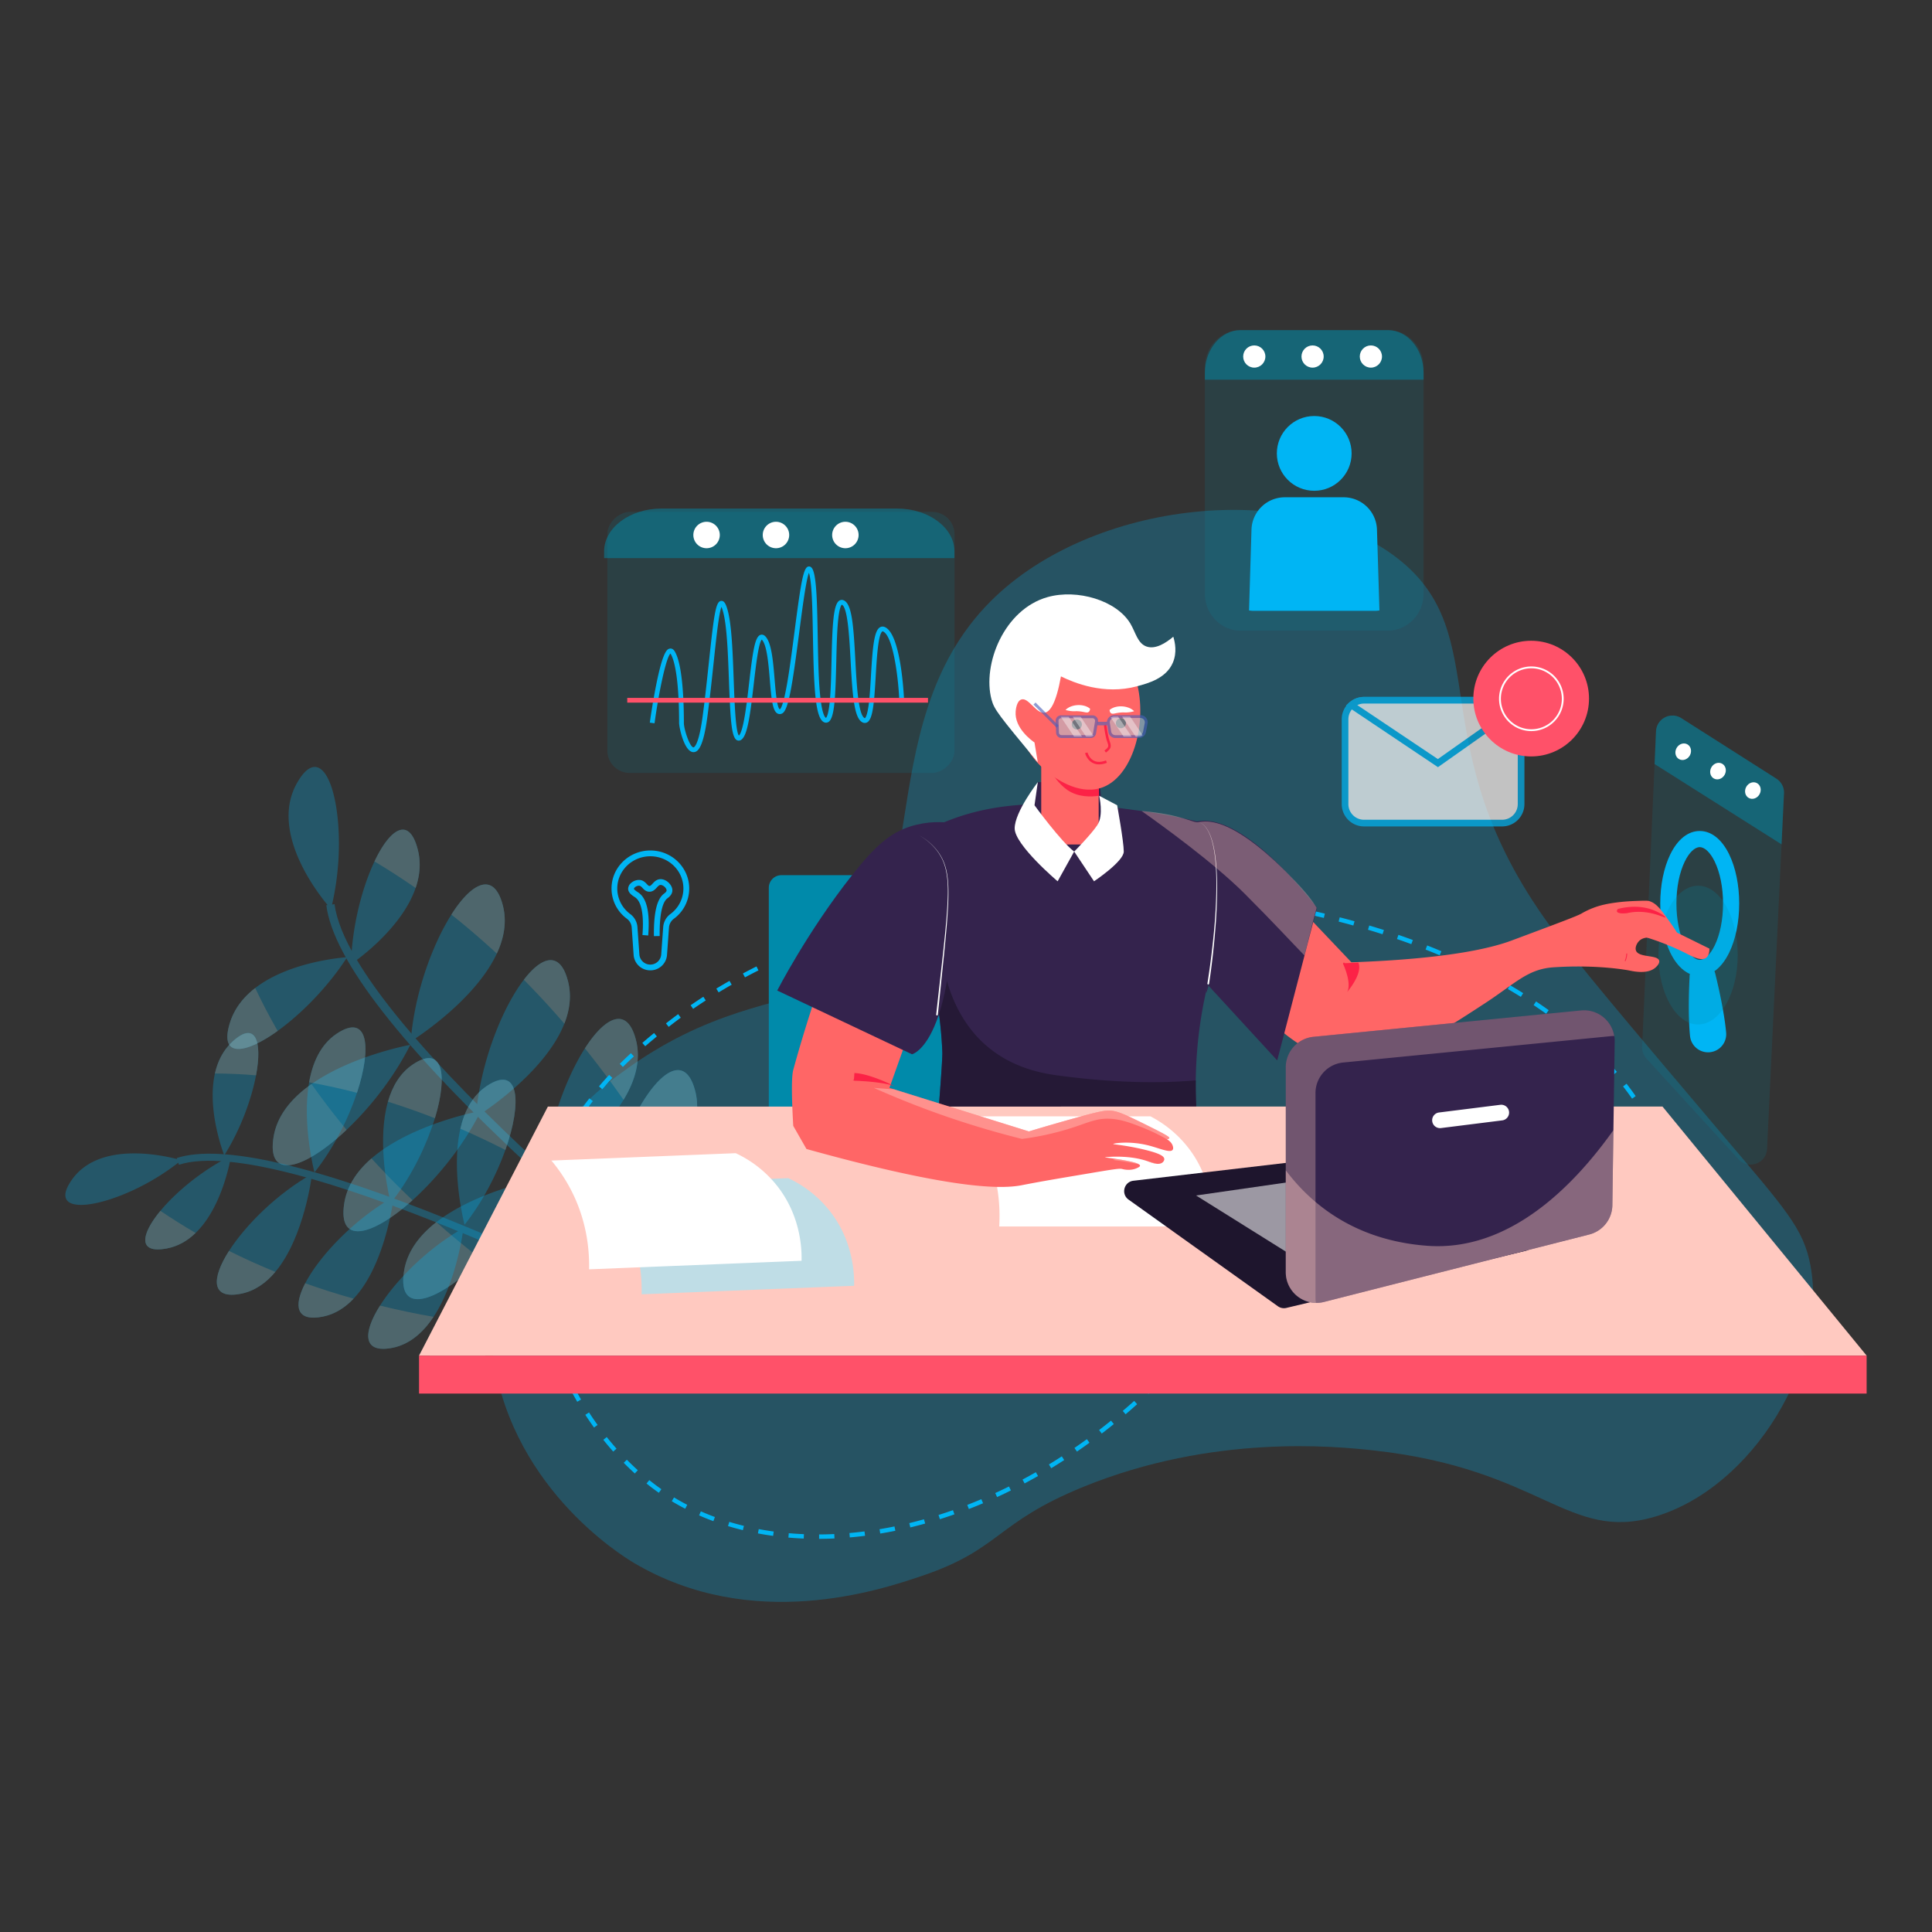 <?xml version="1.0" encoding="utf-8"?>
<svg xmlns="http://www.w3.org/2000/svg" data-name="Layer 1" id="Layer_1" viewBox="0 0 3000 3000">
  <rect x="0" y="0" width="3000" height="3000" fill="#333333" stroke="none"/>
  <defs>
    <style>.cls-2{fill:#00b5f4}.cls-3{opacity:.28}.cls-4{fill:#94ebff}.cls-5{opacity:.15}.cls-6{fill:#008aaa}.cls-9{fill:#fff}.cls-10{opacity:.49}.cls-11{fill:#ff5169}.cls-12{fill:#34234d}.cls-14{fill:#1e152d}.cls-15{fill:#ffc9c0}.cls-17{fill:#f66}.cls-19{fill:#fc2246}.cls-22{opacity:.62}.cls-23{fill:#b8bcc9}.cls-24{fill:#4b5fb8}.cls-25{opacity:.39}</style>
  </defs>
  <g data-name="background 3" id="background_3">
    <path class="cls-2" d="M2570.05 2355c152.45-45.37 269.12-240.16 241.21-390-10.73-57.58-38.88-87.54-138.57-205.28-148.34-175.19-224.58-265.23-266.86-323.32-202.84-278.64-81.07-449.48-236.08-569.65C2011.48 744 1696.08 776 1538.51 933.39c-196.48 196.27-76.87 516.92-264.2 599.44-64.44 28.39-174.09 32.51-310.31 133.74-12.25 9.11-24.56 18.26-39.5 31.72-67.06 60.38-180.07 201.22-160.92 389.8 22 216.86 201.58 327.4 220.68 338.71 184 109 382.74 42 446.48 20.53 123.73-41.72 114.16-82.59 251.47-138.56 201.21-82 390.83-63.18 451.62-56.45 260.7 28.83 300.94 142.89 436.22 102.68Z" style="opacity:.25"/>
    <g class="cls-3">
      <path class="cls-2" d="M1126.53 2070.92c-1.49-1.15-150-116.8-299.62-255.53-201.78-187.05-309.52-324.93-320.22-409.81l12.83-1.62c24.71 196 609 652.17 614.94 656.75Z"/>
      <path class="cls-2" d="M781.05 1407c6.2 25.1 1.36 50.13-9.61 73.72-35.23 75.71-133.71 136.49-133.71 136.49 5.6-73.44 33.21-149.74 63.18-197 31.99-50.44 66.67-67.78 80.14-13.21ZM739.59 1726.4c4.7-1 7.34-1.51 7.34-1.51a376.07 376.07 0 0 1-3.55 6.92c-26.83 51.12-65.78 98.57-102.87 131.9-60.5 54.38-116.06 71.22-106 5.24 4.26-28 20.56-51.2 42.37-70.15 52.63-45.74 137.43-66.9 162.71-72.4ZM839.75 1830.36c-23.59 47.21-57.93 91.71-92.19 125.44-65.66 64.64-131.07 89.75-120.26 18.62 4.77-31.33 24.57-56.59 50.3-76.66 63.19-49.32 162.15-67.4 162.15-67.4ZM945.6 1911.66c-22.74 45.49-55.46 88.46-88.46 121.72-66.89 67.37-135 94.82-124 22.34 4.61-30.31 23.28-54.93 47.79-74.68 63.07-50.81 164.67-69.38 164.67-69.38ZM637.12 1622.39c-25.15 50.31-62.5 97.55-99 132-63.29 59.72-123.92 80.78-113.48 12.1 5.29-34.81 29.15-62.13 59.08-83.17 63.19-44.45 153.4-60.93 153.4-60.93Z"/>
      <path class="cls-2" d="M882.18 1524.5c5.44 22 2.38 44-5.87 65-27.45 69.85-112.35 128.79-132.93 142.3-2.9 1.9-4.52 2.91-4.52 2.91.21-2.77.45-5.55.73-8.32 7.86-80.1 40.91-162.14 73.83-205.05 28.48-37.13 56.87-44.96 68.76 3.16ZM987.71 1615.74c7.83 31.72-2 63.34-19.49 92.06-40.87 67-123.83 118.15-123.83 118.15 5.64-74 33.63-150.92 63.87-198.08 31.8-49.59 66.08-66.28 79.45-12.13ZM1079.8 1695.25c10.75 43.55-11.71 86.91-41.83 122.84-43 51.25-101.49 87.38-101.49 87.38 4.7-61.72 24.95-125.46 49.09-172.28 35.23-68.35 78.74-100.64 94.23-37.94ZM648.59 1318.7c5.4 20.75 3.3 41.08-3.25 60.16-22.91 66.8-100.25 118.23-100.25 118.23 1.43-58.74 17.2-118.89 36.41-159.44 24.08-50.81 53.57-70.87 67.09-18.95ZM514.27 1220.86c7.35 21.17 11.76 51.81 12 86.18A428.52 428.52 0 0 1 514 1411.49s-63.68-69.51-65.83-140.81c-.57-18.61 3.06-37.35 13.12-55 .31-.55.62-1.08.93-1.61 21.44-36.42 40.43-26.63 52.05 6.79ZM539.06 1486.33c-30.25 46.89-71.77 88.5-107.91 114.46-50.87 36.54-91.07 42.07-74.18-12.37 7-22.71 21.5-40.42 39.32-54.21 55.21-42.74 142.77-47.88 142.77-47.88Z"/>
      <path class="cls-4" d="M780.94 1981a1484.74 1484.74 0 0 0 76.2 52.34c-66.89 67.37-135 94.82-124 22.34 4.62-30.27 23.29-54.89 47.8-74.68ZM677.6 1897.76c23.8 21.06 47.29 40.4 70 58-65.66 64.64-131.07 89.75-120.26 18.62 4.73-31.29 24.53-56.55 50.26-76.62ZM576.85 1798.8c21 23 42.35 44.63 63.66 64.91-60.5 54.38-116.06 71.22-106 5.24 4.23-28.03 20.49-51.2 42.34-70.15ZM483.75 1683.28c17.48 24.82 35.71 48.51 54.4 71.07-63.29 59.72-123.92 80.78-113.48 12.1 5.33-34.81 29.15-62.13 59.08-83.17ZM396.29 1534.21q16.32 34.36 34.86 66.58c-50.87 36.54-91.07 42.07-74.18-12.37 7.03-22.71 21.5-40.42 39.32-54.21ZM985.57 1733.19c35.23-68.35 78.74-100.64 94.23-37.94 10.75 43.55-11.71 86.91-41.83 122.84-12.09-21.41-29.54-50.68-52.4-84.9ZM908.26 1627.87c31.8-49.59 66.08-66.28 79.45-12.13 7.83 31.72-2 63.34-19.49 92.06a1477.376 1477.376 0 0 0-59.96-79.93ZM813.42 1521.35c28.48-37.14 56.87-45 68.76 3.15 5.44 22 2.38 44-5.87 65-19.41-22.5-40.37-45.35-62.89-68.15ZM700.91 1420.21c32-50.44 66.67-67.78 80.14-13.23 6.2 25.1 1.36 50.13-9.61 73.72-22.21-20.56-45.72-40.83-70.53-60.49ZM648.59 1318.7c5.4 20.75 3.3 41.08-3.25 60.16q-30.76-21.45-63.84-41.21c24.08-50.81 53.57-70.87 67.09-18.95Z"/>
    </g>
    <g class="cls-3">
      <path class="cls-2" d="M1004.75 2045.77c-5.65-2.89-567.14-288.64-726.94-237.15l-3.37-10.46c69.21-22.3 214.13 11 430.75 99.09 160.67 65.3 303.15 138 304.57 138.74Z"/>
      <path class="cls-2" d="M374.24 2008.9c21.55-4.26 39.09-17 53.3-33.93 45.62-54.36 57-152.06 57-152.06-54.53 30.74-103.34 79.45-128.94 119.53-27.34 42.78-28.21 75.72 18.64 66.46ZM605.25 1862c.91 4 1.49 6.19 1.49 6.19 1.36-1.72 2.72-3.46 4-5.22 29.71-39 52.22-86.12 64.54-126.67 20.1-66.15 13.07-115-34.12-83.52-20.05 13.37-32 34.25-38.77 57.86-16.22 57.05-1.99 129.96 2.86 151.36ZM721.35 1901.75c27.85-35.16 49.76-77.61 63.4-116.12 26.14-73.82 21.94-133.22-28.93-99.29-22.41 14.94-34.74 39.27-40.93 66.31-15.24 66.4 6.46 149.1 6.46 149.1ZM822 1954c26.84-33.88 48.16-74.53 61.88-111.91 27.81-75.74 24.43-138.07-27.41-103.51-21.68 14.46-33.91 37.7-40.3 63.68C799.76 1869.07 822 1954 822 1954ZM488.3 1820.57c29.69-37.47 52.62-83.23 66-123.68 23.21-70.23 17.61-124.49-31.52-91.73-24.89 16.6-37.34 44.79-42.78 75.41-11.47 64.61 8.3 140 8.3 140Z"/>
      <path class="cls-2" d="M501.12 2044.48c18.91-3.74 34.74-14 47.93-27.92 43.91-46.27 58.74-132.85 61.74-153.55.42-2.92.61-4.53.61-4.53q-3.09 1.74-6.15 3.56c-58.83 34.87-110.11 89.84-131.31 130.63-18.34 35.33-14.15 59.97 27.18 51.81ZM609.34 2092.89c27.24-5.38 48.06-24.29 63.87-48.13 36.84-55.56 46.41-137.85 46.41-137.85-55 31-104.1 80.2-129.53 120.45-26.74 42.33-27.26 74.73 19.25 65.53ZM703.69 2135.19c37.41-7.39 62.71-40.29 79.54-76.41 24-51.52 30.75-109.58 30.75-109.58-45.83 25.83-87.62 64.35-115 99.78-39.93 51.73-49.13 96.85 4.71 86.21ZM258.61 1938.68c17.92-3.31 32.81-12.24 45.14-24.15 43.19-41.68 55-119.74 55-119.74-44.71 22.25-85.35 56-109.66 85.42-30.49 36.79-35.33 66.79 9.52 58.47ZM134.94 1870.46c18.94-2 44.12-9.59 70.65-21.81a363.93 363.93 0 0 0 76-47s-76.44-24-132.11 0c-14.53 6.27-27.65 15.8-37.62 29.9l-.91 1.29c-20.3 29.61-5.95 40.7 23.99 37.62ZM348.26 1794c25.22-40.17 42.31-87.11 49.3-124.28 9.83-52.31-.38-85.26-36.22-52.66-14.95 13.6-23.39 31.1-27.59 49.78-13.05 57.92 14.51 127.16 14.51 127.16Z"/>
      <path class="cls-4" d="M816.2 1802.25c25.44 13.91 48.13 27.47 67.71 39.83 27.81-75.74 24.43-138.07-27.41-103.51-21.68 14.43-33.91 37.7-40.3 63.68ZM714.89 1752.65c24.78 10.75 48.13 21.87 69.86 33 26.14-73.82 21.94-133.22-28.93-99.29-22.41 14.92-34.74 39.25-40.93 66.29ZM602.44 1710.68c25.27 7.91 49.61 16.55 72.89 25.66 20.1-66.15 13.07-115-34.12-83.52-20.05 13.37-32.03 34.25-38.77 57.86ZM480 1680.57c25.41 4.53 50.21 10 74.3 16.32 23.21-70.23 17.61-124.49-31.52-91.73-24.9 16.6-37.35 44.84-42.78 75.41ZM333.75 1666.87q32.33.21 63.81 2.88c9.83-52.31-.38-85.26-36.22-52.66-14.95 13.6-23.34 31.1-27.59 49.78ZM699 2049c-40 51.73-49.15 96.85 4.69 86.21 37.41-7.39 62.71-40.29 79.54-76.41-20.84-1.62-49.66-4.53-84.23-9.8ZM590.09 2027.36c-26.74 42.33-27.26 74.73 19.25 65.53 27.24-5.38 48.06-24.29 63.87-48.13-25.5-4.44-53.44-10.13-83.12-17.4ZM473.94 1992.67c-18.34 35.3-14.15 60 27.18 51.81 18.91-3.74 34.74-14 47.93-27.92-24.29-6.85-49.44-14.76-75.11-23.89ZM355.58 1942.44c-27.32 42.78-28.19 75.72 18.66 66.46 21.55-4.26 39.09-17 53.3-33.93-23.82-9.7-47.89-20.51-71.96-32.53ZM258.61 1938.68c17.92-3.31 32.81-12.24 45.14-24.15q-27.58-16-54.7-34.32c-30.45 36.79-35.29 66.79 9.56 58.47Z"/>
    </g>
    <path class="cls-2" d="m1849.28 2095.8-5.14-4.5q3.87-4.43 7.71-8.92l5.2 4.45q-3.87 4.52-7.77 8.97ZM1271.91 2389.51v-6.84c7.77 0 15.69-.23 23.56-.6l.32 6.84c-7.99.37-16.02.57-23.88.6Zm-23.86-.44c-8-.32-16-.83-23.83-1.52l.6-6.81c7.73.67 15.63 1.18 23.51 1.5Zm71.51-1.76-.6-6.81c7.75-.68 15.63-1.53 23.45-2.52l.86 6.78c-7.9 1.01-15.88 1.87-23.71 2.55Zm-119.07-2.41c-7.92-1.08-15.86-2.37-23.59-3.83l1.27-6.72c7.61 1.44 15.44 2.7 23.25 3.77Zm166.37-3.6-1.12-6.75a654.52 654.52 0 0 0 23.19-4.3l1.37 6.7a646.34 646.34 0 0 1-23.44 4.35Zm-213.34-5.3c-7.77-1.9-15.53-4-23.07-6.32l2-6.55c7.41 2.26 15 4.35 22.7 6.22Zm260-4.26-1.61-6.65a668.43 668.43 0 0 0 22.84-5.94l1.83 6.59c-7.58 2.16-15.38 4.18-23.01 6.02Zm-305.79-9.69c-7.49-2.77-15-5.78-22.19-9l2.76-6.26c7.1 3.13 14.44 6.09 21.8 8.81Zm351.7-3.09-2.06-6.52c7.46-2.35 15-4.86 22.39-7.46l2.27 6.45c-7.42 2.65-15.03 5.18-22.55 7.57Zm45-15.78-2.47-6.38c7.28-2.83 14.64-5.81 21.87-8.87l2.67 6.3c-7.29 3.11-14.72 6.12-22.07 8.97Zm-440.43-.43c-7.11-3.68-14.14-7.62-20.89-11.71l3.54-5.85c6.63 4 13.52 7.87 20.49 11.48Zm484.29-18.15-2.86-6.21a795.61 795.61 0 0 0 21.31-10.19l3 6.13c-7.07 3.55-14.3 7-21.45 10.29Zm-525.23-6.6c-6.43-4.51-12.86-9.35-19.13-14.39l4.29-5.33c6.15 4.94 12.47 9.7 18.77 14.12Zm567.94-14.55-3.22-6c6.89-3.67 13.85-7.51 20.68-11.41l3.39 5.94c-6.94 3.89-13.95 7.77-20.85 11.47ZM985.75 2288a438.466 438.466 0 0 1-17.24-16.57l4.88-4.8c5.53 5.62 11.24 11.11 17 16.3Zm646.56-8.19-3.56-5.85c6.66-4 13.39-8.27 20-12.55l3.72 5.75c-6.66 4.35-13.47 8.61-20.16 12.69ZM952.2 2254c-5.22-5.9-10.39-12.05-15.37-18.28l5.34-4.27c4.91 6.14 10 12.2 15.16 18Zm720.09 0-3.87-5.65c6.44-4.41 12.93-9 19.3-13.62l4 5.54a876.5 876.5 0 0 1-19.43 13.73Zm38.53-28-4.17-5.43c6.21-4.76 12.46-9.68 18.56-14.62l4.31 5.32c-6.16 5.01-12.45 9.96-18.7 14.73Zm-788.43-9.34c-4.63-6.43-9.17-13.05-13.5-19.71l5.74-3.73c4.26 6.56 8.74 13.1 13.31 19.43Zm825.44-20.59-4.44-5.21c6-5.08 11.95-10.31 17.79-15.55l4.57 5.1c-5.89 5.3-11.92 10.59-17.92 15.69Zm-851.48-19.44c-4-6.84-7.88-13.86-11.55-20.88l6.07-3.17c3.62 6.92 7.45 13.85 11.39 20.6Zm886.92-12.33-4.69-5c5.67-5.34 11.39-10.86 17-16.41l4.81 4.86c-5.65 5.64-11.39 11.25-17.12 16.58Zm-909-30c-3.34-7.21-6.54-14.58-9.51-21.9l6.35-2.57c2.92 7.22 6.08 14.48 9.37 21.59Zm942.84-3.5-4.93-4.75c5.43-5.64 10.88-11.43 16.19-17.22l5 4.63c-5.32 5.89-10.8 11.72-16.27 17.4Zm-960.78-40.74c-2.62-7.51-5.08-15.16-7.3-22.73l6.56-1.93c2.19 7.46 4.62 15 7.2 22.41Zm-13.44-45.82a450.07 450.07 0 0 1-4.92-23.38l6.73-1.22c1.4 7.64 3 15.38 4.85 23Zm-8.56-47c-1-7.91-1.78-15.91-2.32-23.79l6.83-.46c.53 7.74 1.3 15.61 2.28 23.4Zm-3.25-47.67v-3.81c0-6.7.18-13.46.52-20.11l6.83.35c-.34 6.53-.5 13.18-.5 19.76v3.74Zm9.26-47-6.8-.77c.9-7.91 2.06-15.88 3.46-23.68l6.73 1.21c-1.38 7.73-2.52 15.56-3.4 23.32Zm8.27-46.21-6.61-1.56c1.89-7.7 4.06-15.45 6.46-23l6.52 2c-2.39 7.47-4.52 15.08-6.38 22.64Zm1745.77-23.5c-2.12-7.53-4.46-15.09-7-22.47l6.47-2.2c2.56 7.49 4.94 15.17 7.09 22.83Zm-1731.66-21.2-6.39-2.47c2.85-7.37 6-14.78 9.31-22l6.22 2.85c-3.27 7.09-6.35 14.38-9.14 21.62Zm1716.47-23.23a410.21 410.21 0 0 0-9.44-21.54l6.19-2.93c3.38 7.15 6.61 14.52 9.59 21.9ZM882.31 1769l-6-3.22c3.7-6.94 7.69-13.92 11.85-20.76l5.85 3.56c-4.14 6.68-8.01 13.55-11.7 20.42Zm1676.77-23c-3.71-6.81-7.7-13.66-11.85-20.35l5.81-3.6c4.22 6.8 8.27 13.75 12.05 20.68Zm-1652.33-17.22-5.64-3.87c4.44-6.48 9.16-13 14-19.35l5.44 4.16c-4.78 6.28-9.43 12.68-13.8 19.06ZM2534.3 1706c-4.43-6.36-9.12-12.73-14-19l5.41-4.19c4.89 6.31 9.65 12.77 14.15 19.22Zm-1599-14.6-5.23-4.41c5-6 10.35-12 15.8-17.9l5 4.64a537.215 537.215 0 0 0-15.55 17.62Zm1570.15-22.59c-5-5.87-10.32-11.77-15.73-17.52l5-4.69a523.08 523.08 0 0 1 15.94 17.76Zm-1538.2-12.07-4.83-4.84c5.49-5.48 11.28-11 17.21-16.52l4.65 5c-5.85 5.4-11.58 10.9-17.01 16.31Zm1506-22.26a580.45 580.45 0 0 0-17.21-16.1l4.58-5.09c6 5.35 11.81 10.84 17.41 16.3Zm-1471.35-9.88-4.48-5.17c5.64-4.88 11.42-9.76 18.2-15.36l4.35 5.28c-6.73 5.56-12.48 10.41-18.07 15.25Zm1436.29-21.68c-6-4.94-12.15-9.89-18.43-14.72l4.18-5.42c6.34 4.88 12.6 9.88 18.62 14.88Zm-1399.86-8.41-4.23-5.38c6.18-4.85 12.55-9.7 18.93-14.39l4.06 5.51a750.94 750.94 0 0 0-18.76 14.26Zm1362.49-20.37c-6.32-4.52-12.85-9-19.42-13.41l3.8-5.7c6.63 4.43 13.23 9 19.6 13.55Zm-1324.54-7.56-3.88-5.63c6.47-4.47 13.12-8.91 19.76-13.2l3.71 5.74c-6.58 4.26-13.17 8.67-19.59 13.09Zm1285.28-18.64a815 815 0 0 0-20.24-12.18l3.45-5.91c6.88 4 13.74 8.14 20.4 12.28Zm-1245.72-7-3.55-5.85c6.69-4.06 13.58-8.11 20.48-12l3.39 5.94c-6.84 3.9-13.68 7.97-20.32 11.97Zm1204.9-16.8c-6.81-3.71-13.84-7.42-20.9-11l3.11-6.09c7.12 3.63 14.2 7.36 21.06 11.1Zm-1163.95-6.53-3.22-6c6.9-3.69 14-7.36 21.09-10.92l3.07 6.12a978.96 978.96 0 0 0-20.94 10.84Zm1121.86-14.94c-7-3.35-14.22-6.69-21.44-9.93l2.79-6.24c7.28 3.26 14.55 6.62 21.61 10Zm-1079.72-6.2-2.91-6.19c7.11-3.35 14.38-6.66 21.61-9.84l2.76 6.26c-7.18 3.2-14.39 6.48-21.46 9.81Zm1036.59-13.13c-7.2-3-14.57-6-21.91-8.89l2.51-6.37c7.38 2.9 14.8 5.91 22.05 9Zm-993.44-5.89-2.61-6.33c7.2-3 14.61-5.93 22-8.8l2.46 6.38c-7.33 2.89-14.7 5.83-21.85 8.79Zm949.43-11.4c-7.3-2.69-14.79-5.35-22.28-7.92l2.23-6.48c7.52 2.59 15.07 5.27 22.42 8Zm-905.43-5.59-2.32-6.44c7.4-2.67 14.94-5.3 22.42-7.81l2.18 6.49c-7.43 2.53-14.93 5.15-22.28 7.8Zm860.71-9.78c-7.46-2.4-15.07-4.75-22.59-7l2-6.56c7.57 2.27 15.21 4.63 22.72 7Zm-816-5.26-2-6.53c7.53-2.35 15.17-4.65 22.73-6.85l1.91 6.57c-7.55 2.22-15.15 4.52-22.63 6.85Zm770.67-8.29c-7.56-2.1-15.24-4.16-22.85-6.11l1.7-6.63c7.65 2 15.38 4 23 6.15Zm-725.33-4.86-1.78-6.61c7.56-2 15.29-4 23-5.93l1.65 6.64c-7.66 1.94-15.35 3.92-22.86 5.94Zm679.51-6.94c-7.63-1.82-15.39-3.59-23.06-5.26l1.46-6.69c7.71 1.69 15.51 3.47 23.19 5.29ZM1422 1421l-1.51-6.67c7.66-1.75 15.47-3.44 23.2-5l1.39 6.7c-7.72 1.51-15.48 3.2-23.08 4.97Zm587.46-5.71c-7.66-1.53-15.48-3-23.24-4.44l1.23-6.73c7.79 1.42 15.65 2.92 23.36 4.46Zm-541.21-3.89-1.26-6.72c7.78-1.47 15.65-2.88 23.37-4.19l1.15 6.75c-7.72 1.26-15.51 2.66-23.29 4.12Zm494.66-4.59c-7.65-1.26-15.52-2.49-23.38-3.65l1-6.76a1322.7 1322.7 0 0 1 23.5 3.66Zm-448.07-3.32-1-6.76c7.81-1.19 15.72-2.32 23.51-3.36l.91 6.79c-7.8.99-15.68 2.11-23.45 3.29Zm401.25-3.57c-7.8-1-15.71-2-23.49-2.87l.77-6.8c7.82.89 15.77 1.86 23.6 2.88Zm-354.39-2.69-.79-6.8c7.85-.91 15.8-1.77 23.62-2.54l.68 6.81c-7.82.73-15.73 1.58-23.54 2.49Zm307.29-2.66c-7.79-.76-15.74-1.46-23.64-2.1l.55-6.82c7.94.64 15.93 1.35 23.75 2.11Zm-260.23-2-.56-6.82c7.85-.64 15.83-1.23 23.7-1.75l.45 6.83c-7.87.46-15.81 1.05-23.62 1.69Zm212.93-1.8c-7.81-.5-15.77-1-23.68-1.33l.33-6.84c7.94.39 16 .84 23.79 1.34Zm-165.72-1.29-.34-6.83c7.84-.39 15.83-.71 23.76-1l.22 6.84c-7.92.23-15.87.56-23.67.94Zm118.35-1c-7.85-.25-15.83-.44-23.69-.56l.11-6.85c7.9.13 15.91.32 23.8.57Zm-71-.55-.11-6.85c7.85-.12 15.85-.19 23.77-.19v6.84c-7.98-.04-15.92.03-23.74.16ZM2602.61 1868.06c-.74-3.91-1.51-7.66-2.35-11.48l6.69-1.47c.83 3.83 1.64 7.75 2.39 11.66Z"/>
    <g class="cls-5">
      <path class="cls-6" d="m2770.17 1231.83-3.78 79.31-22.51 472.86c-1.08 22.71-29.06 32.81-44.4 16l-142.89-156.28a25.58 25.58 0 0 1-6.66-18.37l19.29-438.94 2.23-50.87a25.56 25.56 0 0 1 39.26-20.44l147.65 94a25.54 25.54 0 0 1 11.81 22.73Z"/>
    </g>
    <path class="cls-2" d="M2639.33 1515.59c-18.08 0-34.33-12.92-45.75-36.37-10-20.58-15.55-47.66-15.55-76.25s5.52-55.68 15.55-76.26c11.42-23.45 27.67-36.36 45.75-36.36s34.33 12.91 45.75 36.36c10 20.58 15.55 47.66 15.55 76.26s-5.52 55.67-15.55 76.25c-11.42 23.45-27.67 36.37-45.75 36.37Zm0-200.15c-7.73 0-16.4 8.32-23.19 22.26-8.4 17.22-13 40.4-13 65.27s4.62 48 13 65.26c6.79 13.94 15.46 22.27 23.19 22.27s16.41-8.33 23.2-22.27c8.39-17.22 13-40.4 13-65.26s-4.62-48-13-65.27c-6.79-13.94-15.46-22.26-23.2-22.26Z"/>
    <path class="cls-2" d="M2655 1501.42c6.82 3.71 8 7.95 8.88 12.23 1 4.26 2.09 8.52 3 12.79 2 8.52 3.81 17.07 5.53 25.63s3.26 17.12 4.63 25.71 2.58 17.19 3.32 25.84a28.16 28.16 0 0 1-56.06 5.34c-.91-8.63-1.32-17.31-1.62-26s-.37-17.41-.31-26.13.25-17.46.6-26.21c.14-4.38.37-8.76.58-13.14 0-4.36.42-8.75 6.42-13.68a22.46 22.46 0 0 1 25.03-2.38Z"/>
    <ellipse class="cls-6" cx="2636.77" cy="1483.08" rx="61.58" ry="107.77" style="opacity:.21"/>
    <g class="cls-5">
      <rect class="cls-6" height="539.09" rx="34.77" transform="rotate(-90 1212.63 997.54)" width="405.43" x="1009.92" y="727.99"/>
    </g>
    <path class="cls-2" d="M1009.78 1506.75a25.82 25.82 0 0 1-25.88-23.66l-3-42.94a18.71 18.71 0 0 0-7.57-13.63 58.13 58.13 0 0 1-23.75-46.91c0-32.51 27.05-59 60.31-59s60.32 26.46 60.32 59a58.12 58.12 0 0 1-23.81 47 18.72 18.72 0 0 0-7.59 13.62l-3.11 42.94a25.82 25.82 0 0 1-25.92 23.58Zm.06-177.13c-28.3 0-51.33 22.43-51.33 50a49.22 49.22 0 0 0 20.14 39.71 27.69 27.69 0 0 1 11.16 20.19l3.05 42.94a17 17 0 0 0 33.84 0l3.11-43a27.66 27.66 0 0 1 11.18-20.17 49.23 49.23 0 0 0 20.19-39.75c0-27.49-23.03-49.92-51.34-49.92Z"/>
    <path class="cls-2" d="M1015.4 1453.62c-.46-36 4.59-57.51 15.44-65.77l.32-.24c1-.78 3.82-2.86 3.93-4.91.06-1.19-.76-3.28-2.72-5.27s-4.67-3.37-6.72-3.28-3.49 1.59-5.72 4c-2.56 2.81-6 6.6-11.76 6.52-5.11-.13-8.17-3.4-10.41-5.78-2-2.17-3.29-3.41-5.32-3.55a9.73 9.73 0 0 0-6.55 2.45 4.29 4.29 0 0 0-1.55 2.19c0 .53.68 1.92 5.79 5.22.45.3.87.56 1.22.8 13 8.87 18 30.66 15.2 66.62l-8.95-.69c2.43-31.57-1.48-51.8-11.31-58.51l-1-.68c-3.59-2.31-10.25-6.61-9.89-13.25a12.43 12.43 0 0 1 4.58-8.43 18.71 18.71 0 0 1 13.12-4.68c5.64.4 8.88 3.85 11.24 6.36 1.94 2.07 2.86 2.92 4.1 3 1.46 0 2.58-1.06 4.87-3.58 2.59-2.85 6.14-6.76 12-7 4.56-.19 9.6 2 13.44 5.94 3.57 3.62 5.5 8 5.29 12-.32 6.27-5.55 10.18-7.51 11.65l-.26.19c-5.72 4.35-12.42 18-11.9 58.52Z"/>
    <g style="opacity:.7">
      <path class="cls-9" d="M2361.94 1116.82v131.8a29.55 29.55 0 0 1-29.47 29.47h-214.41a29.55 29.55 0 0 1-29.47-29.47v-131.8a29.55 29.55 0 0 1 29.47-29.47h214.41a29.54 29.54 0 0 1 29.47 29.47Z"/>
      <path class="cls-2" d="M2332.47 1283.27h-214.41a34.68 34.68 0 0 1-34.65-34.65v-131.8a34.74 34.74 0 0 1 34.65-34.65h214.41a34.74 34.74 0 0 1 34.65 34.65v131.8a34.69 34.69 0 0 1-34.65 34.65Zm-214.41-190.75a24.4 24.4 0 0 0-24.3 24.3v131.8a24.33 24.33 0 0 0 24.3 24.3h214.41a24.33 24.33 0 0 0 24.3-24.3v-131.8a24 24 0 0 0-5.37-15.18 24.22 24.22 0 0 0-18.93-9.12Z"/>
      <path class="cls-9" d="M2355.43 1098.39 2232.77 1185l-134.38-90a29.34 29.34 0 0 1 19.67-7.57h214.41a29.46 29.46 0 0 1 22.96 10.96Z"/>
      <path class="cls-2" d="M2232.85 1191.25 2090 1095.52l4.94-4.45a34.53 34.53 0 0 1 23.13-8.9h214.41a34.52 34.52 0 0 1 27 13l3.46 4.29Zm-125.21-96.36 125.06 83.8 114.73-81a24.11 24.11 0 0 0-15-5.19h-214.37a24.06 24.06 0 0 0-10.42 2.39Z"/>
    </g>
    <g class="cls-5">
      <path class="cls-6" d="M2210.55 569.85V922c0 28.26-20.07 51.91-46.21 56.48a52.11 52.11 0 0 1-9.23.81h-228.77a52 52 0 0 1-9.22-.81c-26.14-4.57-46.22-28.22-46.22-56.48V569.85c0-31.51 24.95-57.29 55.44-57.29h228.77c30.49 0 55.44 25.78 55.44 57.29Z"/>
    </g>
    <path class="cls-2" d="M2142 947.86a44.84 44.84 0 0 1-7.56.64h-187.39a44.81 44.81 0 0 1-7.55-.64l3.8-125.47a51.78 51.78 0 0 1 51.76-50.21h91.33a51.78 51.78 0 0 1 51.76 50.21Z"/>
    <circle class="cls-2" cx="2040.73" cy="704.04" r="58.05"/>
    <g class="cls-10">
      <path class="cls-6" d="M1482.06 856.08v10.59h-544v-10.59c0-36.52 39.95-66.39 88.79-66.39h366.41c48.84 0 88.8 29.87 88.8 66.39Z"/>
    </g>
    <g class="cls-10">
      <path class="cls-6" d="M2210.55 579v10.59H1870.9V579c0-36.52 24.95-66.39 55.44-66.39h228.77c30.49-.05 55.44 29.82 55.44 66.39Z"/>
    </g>
    <path class="cls-2" d="M1077 1167.91h-.69c-13.94-.94-21.8-38.43-21.8-45.3 0-54.31-4.78-93.43-13.13-107.33a4.94 4.94 0 0 0-.3-.47c-6.94 6.47-18.09 60.31-24.71 108.31l-7.34-1c0-.27 3.84-27.71 9.19-55.12 11.25-57.67 18.11-59.08 21.79-59.83 1.71-.35 5-.25 7.73 4.31 12.34 20.57 14.18 78.47 14.18 111.15 0 9.94 9.23 37.52 14.89 37.9.21 0 7.76-.48 14.14-47.5 3.87-28.56 7-58.51 9.84-84.94 8.09-76.41 10.82-94.34 19.07-95 5-.43 7.6 5.49 10.2 15.1 6.16 22.81 7.72 66 9.23 107.71 1.22 33.73 2.87 79.55 8 86.32 7.26-6.64 12.2-49.42 15.82-80.77 5.94-51.42 9.21-72.66 17.72-75.62 1.47-.51 4.39-.91 7.48 2.18 9.77 9.77 12.18 38.86 14.51 67 1.46 17.67 3.67 44.35 8 46.35a4.19 4.19 0 0 0 .43-.19c1.06-.7 5-5.66 11-39.92 4-22.81 7.76-51.89 11.41-80 10.39-80 14-100.3 21.76-101.6 1.48-.25 4.26 0 6.36 4.17 6.29 12.57 7.06 54.53 7.94 103.11.56 30.32 1.13 61.67 3.17 86.11 3 36.24 8.2 41 9.71 41.64.73-.55 4-4.27 6.08-27.95 1.46-16.71 2-38.71 2.49-60 1.28-54.22 2.55-87.78 12-94a7.11 7.11 0 0 1 6.74-.63c12.95 5.18 15.39 38.78 18.28 93.17 2 37.36 4.46 83.86 14.12 89.66a1.87 1.87 0 0 0 .65.28c.08 0 3.29-1.43 5.83-20.21 1.71-12.6 2.69-29.41 3.63-45.66 2.49-42.86 4.66-69.3 13.74-75.12a8 8 0 0 1 7.45-.66c24.79 9.7 29.69 102 30.17 112.52l-7.41.34c-1.72-37.79-10.15-100-25.46-106-.47-.18-.58-.11-.75 0-6.56 4.2-8.74 41.83-10.34 69.31-2.41 41.51-4.34 67.19-13.43 72a7.73 7.73 0 0 1-7.9-.48c-12.16-7.29-14.8-41-17.7-95.62-1.87-35-4.42-83-13.63-86.68-.74.54-4 4.26-6.09 28-1.45 16.71-2 38.71-2.48 60-1.29 54.23-2.56 87.78-12 94a7.16 7.16 0 0 1-6.75.64c-14.17-5.67-16.08-54.59-17.54-134.49-.75-41.11-1.52-83.53-6.22-97.62-4.63 12.31-10.37 56.51-15.08 92.76-10.57 81.47-16.62 120.41-26.33 125.53a7.65 7.65 0 0 1-7.44.15c-7.52-4.13-9.32-21.64-11.86-52.25-2-24.28-4.51-54.5-12.36-62.35l-.12-.12c-5.08 5.1-9.34 42-12.48 69.17-5.63 48.74-9.71 78.85-18.91 86-3.06 2.38-5.71 1.7-7 1.09-8.56-4-10.34-30.1-12.62-93.24-1.43-39.39-3-84-9-106a55.58 55.58 0 0 0-2.59-7.84c-4.07 10.28-8.17 49-12.15 86.58-2.8 26.48-6 56.49-9.87 85.15-6.39 46.89-14.65 53.8-21.27 53.8Z"/>
    <path class="cls-11" d="M973.99 1083.64H1441v7.41H973.99z"/>
    <g class="cls-10">
      <path class="cls-6" d="m2770.17 1231.83-3.78 79.31-197.17-124.74 2.23-50.87a25.56 25.56 0 0 1 39.26-20.44l147.65 94a25.54 25.54 0 0 1 11.81 22.74Z"/>
    </g>
    <path class="cls-9" d="M1117.69 830.75a20.53 20.53 0 1 1-20.53-20.53 20.53 20.53 0 0 1 20.53 20.53ZM1225.46 830.75a20.53 20.53 0 1 1-20.53-20.53 20.53 20.53 0 0 1 20.53 20.53ZM1333.23 830.75a20.53 20.53 0 1 1-20.53-20.53 20.53 20.53 0 0 1 20.53 20.53Z"/>
    <circle class="cls-9" cx="1947.64" cy="553.62" r="17.24"/>
    <circle class="cls-9" cx="2038.17" cy="553.62" r="17.24"/>
    <circle class="cls-9" cx="2128.7" cy="553.62" r="17.24"/>
    <ellipse class="cls-9" cx="2613.58" cy="1167.14" rx="13.17" ry="11.81" transform="rotate(-60.83 2613.759 1167.124)"/>
    <path class="cls-9" d="M2678 1203.11c-3.54 6.35-11 8.92-16.73 5.75s-7.44-10.91-3.9-17.26 11-8.92 16.73-5.74 7.49 10.9 3.9 17.25ZM2732.19 1233.33c-3.55 6.35-11 8.92-16.73 5.74s-7.44-10.9-3.9-17.25 11-8.92 16.73-5.74 7.44 10.92 3.9 17.25Z"/>
    <circle class="cls-11" cx="2377.6" cy="1084.78" r="89.81"/>
    <path class="cls-9" d="M2377.88 1135.25a50.18 50.18 0 1 1 50.18-50.18 50.24 50.24 0 0 1-50.18 50.18Zm0-97.51a47.33 47.33 0 1 0 47.33 47.33 47.38 47.38 0 0 0-47.33-47.33Z"/>
  </g>
  <rect class="cls-6" height="636.52" id="chair" rx="19.53" width="560.93" x="1193.8" y="1358.96"/>
  <g data-name="man 2" id="man_2">
    <path class="cls-12" d="M1859.67 1622.64a667.3 667.3 0 0 1 15.83-94.64q5.34 6.08 11.06 12.25c5.36-27 12-66.09 18.67-120.11 8.31-67.62-10.66-113.06-29.56-140.35a885.35 885.35 0 0 0-103-20.46c-2.36-.34-4.78-.66-7.19-1l-.93-.11a.34.34 0 0 0-.19 0c-.9-.13-1.76-.25-2.57-.34-5-.69-10-1.35-14.89-2-53.22-6.91-100.17-10.5-155.18-6.58-7 .49-17.42 1.16-30.36 2.76-27.86 3.42-67.34 11.17-109 30.92 2.76 9.9 4.74 22.46 5.63 38.21 2.25 39.24 2 82.76.57 124.67-1.88 54.48-5.82 106.18-9 142.06l8.62-12.56a690.2 690.2 0 0 1 2.92 26.12c.93 10 1.46 18.5 1.77 24.42 0 0 .21 4.07.38 8.24.47 12.22-7.48 116.81-20.46 259.85l177 28.55 274 3.8q-16.18-80.86-32.35-161.75a671.81 671.81 0 0 1-4.68-87c.24-17.46 1.12-35.8 2.91-54.95Z"/>
    <path class="cls-14" d="m1893.81 1926.32-274-3.8-177-28.55c13-143 20.93-247.63 20.46-259.85-.17-4.17-.38-8.24-.38-8.24-.31-5.92-.84-14.39-1.77-24.42a690.2 690.2 0 0 0-2.92-26.12l-8.62 12.56c3.2-35.88 7.14-87.58 9-142.06 2.17 66.2 25.77 202.13 180.22 223.58 94.29 13.09 167 12.58 218 8.16a671.81 671.81 0 0 0 4.68 87q16.17 80.86 32.33 161.74Z" style="opacity:.68"/>
    <g data-name="table 1" id="table_1">
      <path class="cls-15" d="M1647.39 1718.28h934.16L2898.5 2105H650.67l200.07-386.72h796.65z"/>
      <path class="cls-9" d="M1499.85 1733.4h286.44a177.79 177.79 0 0 1 62.67 53.92c35 48.71 33.84 100.58 32.8 117.14h-330.19c1.6-26.38.49-71.17-21.07-119.74a249.31 249.31 0 0 0-30.65-51.32Z"/>
      <path class="cls-4" d="m937.76 1840.89 286.24-11.45a177.82 177.82 0 0 1 64.78 51.38c36.88 47.28 37.84 99.14 37.46 115.74l-329.93 13.2c.54-26.42-2.35-71.14-25.84-118.81a249.05 249.05 0 0 0-32.71-50.06Z" style="opacity:.6"/>
      <path class="cls-9" d="m856.22 1802.12 286.21-11.45a177.84 177.84 0 0 1 64.77 51.33c36.89 47.28 37.85 99.15 37.47 115.74L914.74 1971c.54-26.42-2.35-71.13-25.84-118.81a249 249 0 0 0-32.68-50.07Z"/>
      <path class="cls-11" d="M650.68 2105.02h2247.81v58.91H650.68z"/>
      <path class="cls-9" d="m2039.32 1812.56 51.68 171.07v15.91l-51.72-171.07Z"/>
    </g>
    <path class="cls-17" d="M2607.13 1460.84c-6.51 9.61-45.51-15.27-61.59 0-4 3.82-7.05 10.58-5.13 15.4 4.47 11.2 33.37 6 35.93 15.4 1.17 4.3-3.89 9.08-5.14 10.26-12 11.36-34 6.57-41 5.13 0 0-47.5-9.63-117.85-5-40.38 2.68-59.07 24.85-106.58 55.89-71.41 46.66-138.88 90-199.29 91.5-28.16.67-100.4-6.73-187.88-126.56-3.48-4.8-42.29-60.25-19-122.08 13.59-36 41.06-55.07 51.72-61.66q73 77 146 153.93c.4.4.78.82 1.17 1.22q10.92-.39 21.25-.86c140.25-6.33 200.75-23 227.58-33 67.31-25.13 101-37.7 107.89-41.59a124.26 124.26 0 0 1 36.39-14.3c3.55-.78 6-1.25 9.88-1.91a292.91 292.91 0 0 1 33.81-3.41c15.14-.61 22.71-.91 25.66 0 11.06 3.41 17.79 12.58 30.79 30.79 12.46 17.52 18.36 26.48 15.39 30.85ZM1422.18 1573.87q-20.54 57.68-41.06 115.37l216.53 67.63c26-7.85 48.76-14.37 67.26-19.54 45.86-12.82 53.07-13.8 63.41-12.29 11.39 1.66 28 10 61.38 26.59 24.87 12.4 26.29 14.43 26 15.59-1.93 7.44-79.54-3.59-79.29-7.8.14-2.37 25.09-3 48.1 1.3 13.35 2.49 32.32 6.26 36.39 18.2.44 1.3 1.51 4.43 0 6.5-3.8 5.22-19.71-2.13-36.39-6.5-30.62-8-55.85-3.42-55.9-2.6s20.41 2 49.4 9.1c20.23 5 29.58 9.17 29.89 14.3.17 2.69-2.2 4.85-2.6 5.2-5.82 5.14-17.94.25-22.09-1.3-29.34-10.95-67.54-6.93-67.59-6.5s54.63 6 54.59 13c0 1.33-2 2.46-5.2 3.9-10 4.41-20.27 1.74-22.1 1.3-4-1-6.85-.94-50.69 6.49-35.29 6-70.64 11.69-105.76 18.6-38.23 7.52-124 2.14-334.18-56.25l-20.52-35.92c-2.92-50.32-2.6-77.22 0-86.85 26-95.45 59.71-186.73 67.2-206.87q61.63 59.67 123.22 119.35Z"/>
    <g style="opacity:.44">
      <path class="cls-15" d="M1728.6 1801c0 .66 16 1.68 39.8 6.87-5.29-3.31-21.28-6.15-34.29-8.09-3.51.48-5.49 1.01-5.51 1.22ZM1356.86 1689.23c24.92 11.13 51.35 22 79.29 32.5a1386.18 1386.18 0 0 0 150.78 46.79 435.92 435.92 0 0 0 80.58-18.19c24-7.93 36.88-14.64 58.49-13 16.56 1.25 31 6.84 46.8 13a285 285 0 0 1 39.27 18.8c1.55-.27 3.33-.79 3.62-1.91s-1.12-3.19-26-15.59c-33.33-16.62-50-24.93-61.38-26.59-10.34-1.51-17.55-.53-63.41 12.29-18.5 5.17-41.24 11.69-67.26 19.54L1389 1691.71ZM1780.3 1802.59c1 .33 1.94.67 2.9 1 2.53.94 8 3.12 13.25 3.52-3.83-1.2-7.87-2.45-12-3.52-1.37-.34-2.77-.68-4.15-1ZM1415.77 1591.87q3.21-9 6.41-18-61.59-59.68-123.2-119.35c-1 2.58-2.35 6.33-4.09 11.09Z"/>
    </g>
    <path class="cls-12" d="M1596.12 1271s-15.4-20.53 46.19-5.13l61.58 15.39h10.27l-5.71-57.59-81.54-9.12h-15.39Z"/>
    <path class="cls-17" d="M1616.82 1160.13h89.19v151.17h-89.19z"/>
    <path class="cls-19" d="M1706 1212.47c-39.5-6.54-63.6-11.12-69.24-13.33-.52-.2-1.85-.72-2.32-.21-1.82 2 9.64 18.57 22.67 27.57 17.68 12.24 38.68 10.78 49.39 9.1q-.24-11.6-.5-23.13Z"/>
    <path class="cls-17" d="M1764.31 1056.69c19 66-6 152.37-55.7 167.09-35.47 10.5-71-16.38-80.09-23.27-59.38-45.2-73.28-139.75-37.53-201.55 7.12-12.31 25.82-44.65 58-49.68 48.84-7.66 99.51 52.58 115.32 107.41Z"/>
    <circle cx="1740.57" cy="1122.95" r="7.82"/>
    <path d="M1664.29 1124.91a7.83 7.83 0 1 0 7.83-7.83 7.83 7.83 0 0 0-7.83 7.83Z"/>
    <path class="cls-9" d="M1761.1 1104.37a23.54 23.54 0 0 0-8.89-5.53 33.65 33.65 0 0 0-9.83-2 32.53 32.53 0 0 0-10 .94 23.7 23.7 0 0 0-9.42 4.6c.17 2.93 1.19 4.25 2 4.92 2.89 2.47 6.9-.48 16.95-1 4.34-.2 4.86.27 9.28-.13a45.47 45.47 0 0 0 9.91-1.8ZM1654.52 1102.42a23.47 23.47 0 0 1 8.89-5.53 33.66 33.66 0 0 1 9.82-2 32.93 32.93 0 0 1 10 .94 23.73 23.73 0 0 1 9.41 4.6c-.17 2.93-1.18 4.26-2 4.92-2.89 2.47-6.91-.47-17-.95-4.35-.2-4.86.28-9.28-.12a46.57 46.57 0 0 1-9.84-1.86Z"/>
    <path class="cls-19" d="M1717.29 1168.52c8.58-6.44 8.72-9.41 5.56-18.38-2.82-8-4.77-24.32-4.79-24.49l-3.88.46c.08.69 2 16.88 5 25.33 2.71 7.69 2.77 8.71-4.21 14ZM1706.59 1186.94a34.35 34.35 0 0 0 12.19-2.51l-1.41-3.66c-7.46 2.87-13.8 3-18.86.39-7.5-3.88-9.81-12.64-9.83-12.73l-3.79 1c.1.42 2.72 10.51 11.78 15.22a21.15 21.15 0 0 0 9.92 2.29ZM2569.31 1414c9.77 4.06 17.43 9.65 17 10.61-.68 1.47-19.61-9.63-44.94-8.66a82.79 82.79 0 0 0-14.94 2c-8.52 1-14.71.11-15.6-2.6-.22-.67-.26-1.87 1.3-3.9 15.33-3.92 36.42-6.04 57.18 2.55Z"/>
    <path d="M2567.27 1418.85a4.88 4.88 0 0 1-.63-.46c.21.15.42.29.63.46Z" style="fill:#ed8470"/>
    <path class="cls-19" d="m2524 1492.6-1.17-.58c2.5-5 2.54-11.34 2.54-11.41h1.3a30.33 30.33 0 0 1-2.67 11.99ZM2091.84 1540.43c7.77-14.29-6.52-44.18-6.52-44.18s.55-.75 1.51-1.83c.4.4.78.82 1.17 1.22q10.92-.39 21.25-.86c7.35 16.84-16.75 44.89-17.41 45.65ZM1389.33 1686.78c-19.4-7.57-62.75-8.63-62.75-8.63s-1-.46-2.44-1.21l1.82-.25q.45-5.39.74-10.5c24.36.93 61.61 20.07 62.63 20.59Z"/>
    <path class="cls-12" d="M1479.22 1278.09c-15.64-2.12-39.11-3.13-65 5-32.42 10.23-55.47 30.74-91.34 76.12-69.56 88-116.5 179.93-116.55 179.85l.47-1 209.33 99s80.47-17.64 63.09-358.97ZM1858.69 1275.49s38.61 174.29 23.54 233.68-7.45 19.43-7.45 19.43l108.47 118 61.66-236.91s-110.91-149.44-186.22-134.2Z"/>
    <path class="cls-9" d="m1453.7 1575.35 8.24-73.7c2.79-24.56 5.48-49.14 7.58-73.76 1-12.32 1.89-24.64 2.2-37s0-24.74-2.35-36.85a81.88 81.88 0 0 0-5.31-17.66 79.35 79.35 0 0 0-9.43-15.85 91.91 91.91 0 0 0-28.05-23.83 92.09 92.09 0 0 1 28.3 23.63 78.68 78.68 0 0 1 9.62 15.86 82 82 0 0 1 5.51 17.72c2.44 12.17 2.84 24.64 2.68 37s-1 24.73-1.87 37.07c-1.89 24.67-4.36 49.27-6.94 73.86l-7.59 73.8a1.3 1.3 0 0 1-2.59-.27ZM1874.85 1527.2c3.49-21.6 6.31-43.35 8.64-65.13s4.06-43.64 4.87-65.53.75-43.86-1.74-65.63c-1.32-10.85-3.19-21.72-6.93-32a54.4 54.4 0 0 0-7.62-14.46 30.14 30.14 0 0 0-5.9-5.66 22.67 22.67 0 0 0-7.48-3.28 22.83 22.83 0 0 1 7.53 3.21 30.69 30.69 0 0 1 6 5.63 54.88 54.88 0 0 1 7.8 14.45c3.85 10.3 5.83 21.19 7.26 32 2.72 21.8 2.94 43.82 2.4 65.75s-2.14 43.84-4.23 65.68-4.72 43.63-8 65.36a1.3 1.3 0 0 1-2.57-.39Z"/>
    <path class="cls-15" d="M2044.5 1409.6c-6 21-12.12 48.59-19 74-18.82-19.17-47.35-50.44-92.83-95.92-48.08-48.08-129.79-107.1-160-128.36 63.78 5.28 79.35 19.28 88.78 17.28 47-10 115 55.16 150 92 26.75 28.14 30.28 37.45 33.05 41Z" style="opacity:.35"/>
    <path class="cls-9" d="M1647.44 1050.28c20.31 10 66.73 29.18 118 15.4 17.51-4.7 45.16-12.13 55.69-36.53 6.92-16 3.33-32.19.76-40.45-11.44 9.63-27.22 19.82-41.06 15.39-14.38-4.6-17.3-22-25.66-35.92-21.54-35.9-82.31-53.89-128.3-41.06-68 19-101.73 104.93-87.24 159.1 4.23 15.81 11.32 24.27 71.85 97.5l-5.14-30.79c-3.76-2.59-31.41-22.19-29.22-48.29.19-2.2 1.33-15.84 8.7-18.42 11.09-3.89 22.85 22 35.92 20.52 8.41-.96 17.9-13.26 25.7-56.45ZM1606.38 1250.43s41.06 56.45 61.59 71.85l-25.66 46.19s-66.72-56.45-66.72-82.12 35.93-71.84 35.93-71.84ZM1668 1322.28l30.79 46.19s46.19-30.79 46.19-46.19-10.27-71.85-10.27-71.85l-27.94-14.83s7.42 30.23-2.85 45.62-35.92 41.06-35.92 41.06Z"/>
    <path class="cls-17" d="m2566.68 1429.73 87.7 43.28c0 4.85-.86 11.22-5.23 14.37-7.61 5.48-21.31-2.13-32.12-7.58a394.4 394.4 0 0 0-64.57-25.42 12.19 12.19 0 0 1-1.83-21.37c4.54-3.44 10.49-6.33 16.05-3.28Z"/>
    <g class="cls-22">
      <path class="cls-23" d="m1779.69 1123.32-2.56 13.25a8.9 8.9 0 0 1-8.74 7.23h-36.34a8.9 8.9 0 0 1-8.8-7.54l-2.07-13.26a8.89 8.89 0 0 1 8.8-10.28h41a8.92 8.92 0 0 1 8.71 10.6Z"/>
      <path class="cls-24" d="M1768.39 1146h-36.34a11.09 11.09 0 0 1-11-9.42l-2.07-13.26a11.13 11.13 0 0 1 11-12.84h41a11.14 11.14 0 0 1 10.93 13.24l-2.56 13.25a11 11 0 0 1-3.55 6.23 11.15 11.15 0 0 1-7.41 2.8Zm-38.39-31.06a6.69 6.69 0 0 0-6.61 7.72l2.07 13.26a6.65 6.65 0 0 0 6.61 5.66h36.34a6.71 6.71 0 0 0 4.43-1.68 6.65 6.65 0 0 0 2.13-3.75l2.56-13.25a6.69 6.69 0 0 0-6.57-8Z"/>
    </g>
    <g class="cls-22">
      <path class="cls-23" d="m1702.67 1120.35-3 18.19a6.32 6.32 0 0 1-6.22 5.26h-45a6.29 6.29 0 0 1-6.29-6.07q-.35-9.09-.68-18.19a6.3 6.3 0 0 1 5.65-6.5h49.4a6.3 6.3 0 0 1 6.14 7.31Z"/>
      <path class="cls-24" d="M1693.42 1146h-45a8.51 8.51 0 0 1-8.53-8.22l-.68-18.19a8.56 8.56 0 0 1 7.66-8.82 8.14 8.14 0 0 1 .88 0h48.75a8.54 8.54 0 0 1 8.42 9.94l-3 18.19a8.55 8.55 0 0 1-8.43 7.14Zm-45.71-30.79a2.61 2.61 0 0 0-.4 0 4.07 4.07 0 0 0-3.66 4.19l.67 18.19a4.06 4.06 0 0 0 4.06 3.91h45a4.09 4.09 0 0 0 4-3.39l3-18.19a4.06 4.06 0 0 0-4-4.73Z"/>
    </g>
    <g class="cls-22">
      <path class="cls-24" d="M1622.11 1085.04h4.48v50.8h-4.48z" transform="rotate(-45 1624.297 1110.434)"/>
    </g>
    <g class="cls-22">
      <path class="cls-24" d="M1703.89 1120.81h15.4v5.49h-15.4z"/>
    </g>
    <g class="cls-25">
      <path class="cls-9" d="M1680.17 1143.8h-12.38l-20.73-30.8h12.35Z"/>
    </g>
    <g class="cls-25">
      <path class="cls-9" d="M1697.69 1142.13a6.29 6.29 0 0 1-4.27 1.67h-7l-20.73-30.8h12.38Z"/>
    </g>
    <g class="cls-25">
      <path class="cls-9" d="M1757.15 1143.8h-12.38l-19.88-29.49a8.88 8.88 0 0 1 5.09-1.59h6.22Z"/>
    </g>
    <g class="cls-25">
      <path class="cls-9" d="M1774.29 1141.56a8.89 8.89 0 0 1-5.9 2.24h-5l-20.94-31.08h12.38Z"/>
    </g>
  </g>
  <g id="laptop">
    <path class="cls-14" d="m2368.86 1942.34-371.4 88.59a16.17 16.17 0 0 1-13.18-2.58l-231.85-165.6c-12.07-8.62-7.19-27.58 7.54-29.3l352-41.21a16.23 16.23 0 0 1 8.79 1.43L2372 1911.9c13.88 6.52 11.78 26.88-3.14 30.44Z"/>
    <path class="cls-9" d="m2056.42 1980.84-199.17-124.49 314.6-45.26 233.7 91.34a1280.6 1280.6 0 0 1-220.12 64.83c-59.84 11.86-90.54 17.74-129.01 13.58Z" style="opacity:.56"/>
    <path class="cls-12" d="M1996.56 1657.33v318.17a47.62 47.62 0 0 0 59.36 46.14l411.86-104.73a47.63 47.63 0 0 0 35.89-45.48q.79-58.28 1.63-116.59l2-137.8a47.56 47.56 0 0 0-52.27-48l-415.49 40.92a47.65 47.65 0 0 0-42.98 47.37Z"/>
    <path class="cls-15" d="M1996.56 1817.26v158.24a47.62 47.62 0 0 0 59.36 46.14l411.86-104.73a47.63 47.63 0 0 0 35.89-45.48q.79-58.28 1.63-116.59c-62 87.49-162.36 189.2-289.44 179.58-111.76-8.42-179.61-64.32-219.3-117.16Z" style="opacity:.41"/>
    <path class="cls-15" d="M2039.51 1609.92 2455 1569a47.54 47.54 0 0 1 51.61 39.73 47.23 47.23 0 0 0-5.43.22q-207.75 20.47-415.49 40.92a47.65 47.65 0 0 0-43 47.41v318.17a49 49 0 0 0 .67 7.63 47.62 47.62 0 0 1-46.85-47.58v-318.17a47.65 47.65 0 0 1 43-47.41Z" style="opacity:.3"/>
    <path class="cls-9" d="M2223.87 1740.09a12.2 12.2 0 0 0 13.7 11.57l95.07-11.93a12.2 12.2 0 0 0 10.67-12.62 12.19 12.19 0 0 0-13.7-11.57l-95.08 11.92a12.18 12.18 0 0 0-10.66 12.63Z"/>
  </g>
</svg>